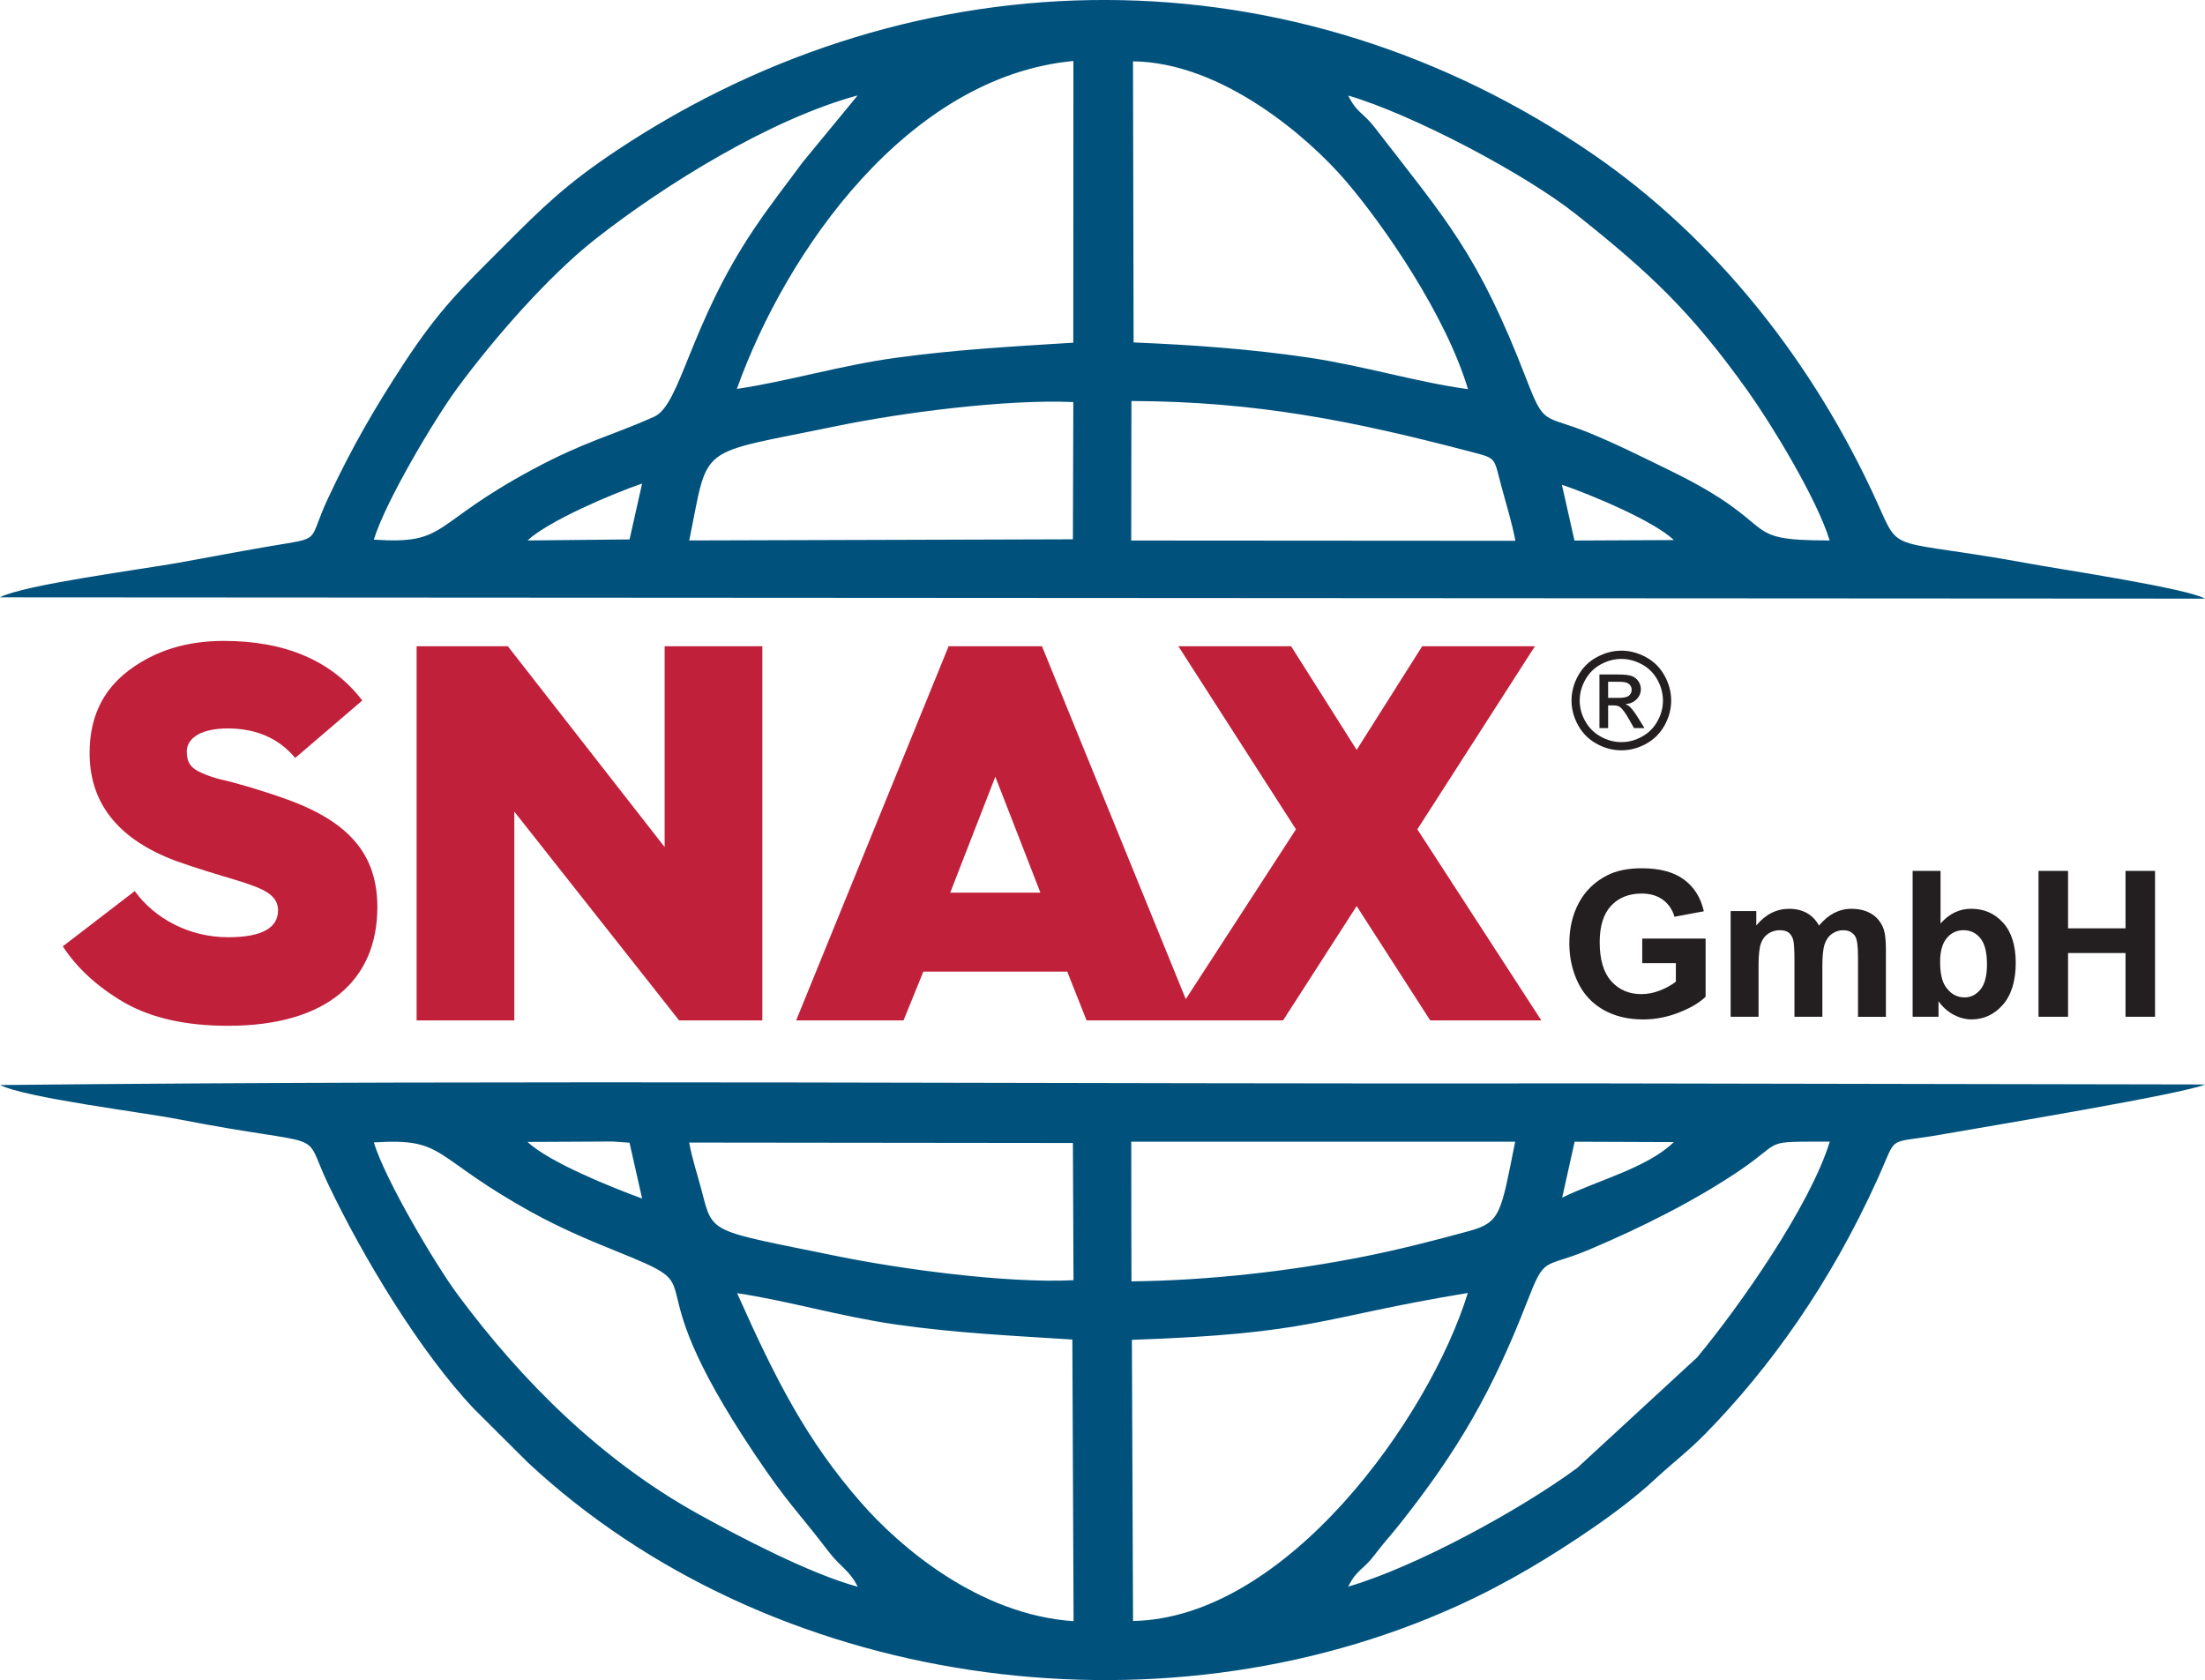 <?xml version="1.0" encoding="UTF-8"?>
<svg id="Layer_1" data-name="Layer 1" xmlns="http://www.w3.org/2000/svg" viewBox="0 0 517.31 394.21">
  <defs>
    <style>
      .cls-1 {
        fill: #c1203b;
      }

      .cls-1, .cls-2, .cls-3, .cls-4 {
        stroke-width: 0px;
      }

      .cls-2 {
        fill: #00527d;
      }

      .cls-2, .cls-4 {
        fill-rule: evenodd;
      }

      .cls-3, .cls-4 {
        fill: #231f20;
      }
    </style>
  </defs>
  <path class="cls-2" d="m.02,254.58c6.11,3.05,33.12,6.34,41.9,8.05,36.26,7.06,28.64,1.66,34.97,15,8.08,17.04,21.68,39.67,34.41,53.04l12.49,12.44c56.69,52.9,147.46,65.81,218.19,33.66,11.96-5.44,22.13-11.7,31.7-18.25,5.01-3.43,10.45-7.6,14.04-10.94,4.82-4.47,8.33-7.03,12.57-11.37,14.86-15.23,28.98-34.76,40.24-59.66,4.85-10.71,1.75-8.02,14.66-10.3,11.39-2.01,57.34-9.61,62.11-11.79l-143.55-.26c-123.9.2-250.33-.9-373.73.39m87.68,13.46c17.22-1.08,13.15,3.26,37.39,16.58,5.83,3.2,12.22,6.02,18.52,8.55,26.38,10.61,2.92,2.42,33.31,47.81,8.07,12.05,9.86,13.11,17.5,23.1,2.79,3.65,4.95,4.4,6.8,8.22-11.16-3.02-27.89-11.78-37.47-17.1-22.43-12.45-41.18-30.9-56.53-51.66-4.86-6.58-16.76-26.49-19.52-35.5Zm62.95,13.18c-7.25-2.67-21.85-8.53-26.88-13.29l12.67-.06,7.29-.04,3.96.28,2.96,13.12Zm101.2,19.16c-15.62.77-40.53-2.6-55.65-5.69-29.85-6.11-28.91-5.05-31.55-15.2-.95-3.66-2.3-7.66-2.96-11.41l90.02.1.14,32.2Zm117.57-32.5l23.28.09c-6.34,6.1-17.73,8.89-26.2,13.03l2.92-13.12Zm-53.13,104.4c2.1-4.16,3.45-3.79,6.32-7.6,2.06-2.74,3.96-4.76,6.08-7.46,13.26-16.78,21.36-30.64,29.52-51.64,4.38-11.26,3.63-7.75,14.62-12.38,12.18-5.14,24.98-11.55,35.47-18.68,10.45-7.12,4.86-6.61,20.98-6.66-4.61,15.03-21.12,38.59-31.13,50.64l-28.13,25.93c-13.35,9.83-37.74,23.17-53.74,27.85Zm-50.91-104.41h90.09c-3.36,16.77-3.35,18.93-10.85,20.98-7.97,2.18-16.01,4.24-24.19,5.89-17.59,3.52-36.68,5.69-54.98,5.91l-.03-12.79-.02-19.98Zm.44,112.46l-.27-65.96c42.99-1.48,43.62-5.19,78.81-11-8.97,29.15-42.52,76.34-78.54,76.96Zm-92.9-76.91c11.78,1.74,24.35,5.5,37.35,7.36,14.02,2,27.02,2.6,41.31,3.52l.29,66.08c-22.33-1.49-40.93-17.56-49.96-27.93-12.68-14.54-19.84-28.55-28.98-49.03Z"/>
  <path class="cls-2" d="m0,140.16l517.31.3c-4.52-2.49-33.26-6.76-40.97-8.18-33.56-6.16-30.35-1.98-35.83-14.13-15.04-33.33-38.22-62.34-66.81-81.98-70.09-48.13-157.98-48-228.83-1-12.16,8.07-17.73,13.62-27.02,22.93-9.35,9.37-14.7,14.37-22.97,26.98-6.72,10.26-12.21,19.6-17.98,31.96-4.94,10.58-.91,8.95-13.85,11.17-7.11,1.22-14.06,2.55-21.15,3.83-8.5,1.53-36.3,5.17-41.9,8.1m87.7-13.52c2.83-9.2,14.5-28.65,19.52-35.46,8.76-11.91,21.63-26.57,32.51-35.1,16.55-12.99,41.26-28.2,61.48-33.67l-12.89,15.66c-4.12,5.61-7.36,9.64-11.41,15.65-15.23,22.64-17.18,41.28-23.48,44.1-9.97,4.46-15.94,5.64-28.34,12.28-24.3,13.01-19.84,17.72-37.39,16.54ZM316.3,22.42c14.9,4.36,41.4,18.26,53.58,27.96,17.46,13.89,26.82,22.74,40.01,41.15,5.41,7.55,16.29,25.25,19.36,35.28-22.49,0-10.1-3.16-37.98-16.67-6.08-2.95-11.9-5.9-18.47-8.59-10.63-4.35-10.38-1.39-14.63-12.42-11.45-29.74-18.77-37.33-35.57-59.12-2.86-3.71-4.28-3.47-6.3-7.59Zm-143.43,68.83c11.56-32.35,40.14-73.3,78.96-76.94l-.03,66.1c-14.66.9-27.5,1.63-41.54,3.53-12.98,1.77-25.27,5.51-37.39,7.31ZM265.81,14.39c21.21.26,41.51,18.28,49.76,27.88,9.35,10.87,23.73,31.96,28.83,49.04-11.78-1.59-24.54-5.5-37.35-7.4-13.68-2.02-27.05-2.98-41.1-3.56l-.14-65.96Zm-118.11,112.18l-23.93.24c4.8-4.54,20.1-11.06,26.87-13.35l-2.94,13.11Zm218.73-12.84c7.22,2.48,21.61,8.54,26.28,12.99l-23.33.11-2.95-13.1Zm-114.62-19.4l-.1,32.21-90.01.27c4.73-23.06,1.29-19.95,34.49-26.82,15.23-3.16,39.85-6.36,55.63-5.65Zm13.64-.24c29.36.11,51.97,4.68,79.12,11.78,6.6,1.73,5.82,1.24,7.59,7.94,1.19,4.48,2.48,8.45,3.36,13.08l-90.13-.06.05-32.74Z"/>
  <path class="cls-1" d="m301.02,239.43l17.26-26.83,17.26,26.83h26.07l-29.09-44.84,27.58-42.95h-26.45l-15.37,24.31-15.37-24.31h-26.45l27.58,42.95-29.09,44.84h26.07Zm-67.51-57.18l10.58,27.2h-21.16l10.58-27.2Zm-21.54,57.18l4.66-11.46h33.75l4.54,11.46h25.31l-35.77-87.79h-21.91l-35.77,87.79h25.19Zm-91.31,0v-49l38.67,49h19.52v-87.79h-22.92v47.11l-36.78-47.11h-21.41v87.79h22.92Zm-105.93-17.38c3.4,5.17,8.19,9.57,14.48,13.22,6.43,3.65,14.48,5.42,24.31,5.42,23.3,0,35.01-10.83,35.01-27.83,0-11.97-6.17-19.9-21.28-25.32-5.54-2.01-12.47-4.03-15.49-4.66-1.51-.38-3.02-.88-4.41-1.51-2.65-1.13-3.53-2.52-3.53-5.04,0-3.15,3.4-5.41,9.57-5.41,6.68,0,11.96,2.26,15.87,6.92l15.74-13.48c-7.18-9.32-18.01-13.98-32.5-13.98-8.69,0-16.12,2.27-22.29,6.93-6.17,4.66-9.19,11.08-9.19,19.4,0,11.84,6.8,20.28,20.28,25.31,4.16,1.51,10.45,3.4,13.85,4.41,1.76.51,3.53,1.13,5.17,1.76,3.4,1.39,4.91,3.03,4.91,5.42,0,4.16-3.91,6.3-11.71,6.3-9.19,0-17.26-4.41-21.91-10.83l-16.88,12.97Z"/>
  <path class="cls-3" d="m478.25,238.57v-34.23h6.93v13.48h13.48v-13.48h6.93v34.23h-6.93v-14.96h-13.48v14.96h-6.93Zm-23.08-12.88c0,2.57.4,4.48,1.22,5.71,1.14,1.75,2.65,2.63,4.53,2.63,1.45,0,2.69-.62,3.71-1.86,1.02-1.25,1.53-3.21,1.53-5.87,0-2.84-.52-4.89-1.54-6.15-1.03-1.26-2.35-1.89-3.95-1.89s-2.89.61-3.93,1.84c-1.04,1.23-1.57,3.09-1.57,5.59Zm-6.45,12.88v-34.23h6.55v12.35c2.02-2.3,4.41-3.46,7.19-3.46,3.02,0,5.51,1.09,7.49,3.28,1.97,2.19,2.96,5.34,2.96,9.44s-1,7.5-3.02,9.8c-2.01,2.29-4.47,3.44-7.35,3.44-1.42,0-2.81-.37-4.19-1.09-1.38-.73-2.57-1.79-3.56-3.17v3.64h-6.07Zm-42.7-24.81h6.02v3.39c2.16-2.61,4.73-3.91,7.72-3.91,1.58,0,2.96.33,4.13.98,1.17.65,2.13,1.64,2.87,2.96,1.09-1.32,2.27-2.31,3.53-2.96,1.26-.65,2.61-.98,4.04-.98,1.82,0,3.35.37,4.62,1.11,1.26.74,2.2,1.82,2.82,3.26.45,1.05.68,2.76.68,5.13v15.84h-6.55v-14.16c0-2.46-.22-4.05-.68-4.76-.61-.93-1.54-1.4-2.8-1.4-.91,0-1.78.28-2.6.83-.81.57-1.39,1.39-1.75,2.46-.36,1.09-.53,2.79-.53,5.12v11.9h-6.55v-13.57c0-2.41-.12-3.97-.35-4.66-.23-.7-.59-1.22-1.08-1.57-.49-.34-1.16-.51-1.99-.51-1.01,0-1.92.27-2.73.81-.81.55-1.39,1.33-1.74,2.36-.35,1.03-.53,2.73-.53,5.1v12.04h-6.55v-24.81Zm-20.74,12.24v-5.78h14.87v13.65c-1.44,1.41-3.54,2.65-6.29,3.72-2.74,1.07-5.52,1.61-8.34,1.61-3.57,0-6.69-.75-9.35-2.26-2.65-1.51-4.65-3.66-5.99-6.46-1.34-2.8-2-5.85-2-9.14,0-3.57.75-6.74,2.24-9.52,1.5-2.77,3.68-4.91,6.56-6.39,2.2-1.14,4.92-1.7,8.19-1.7,4.24,0,7.56.89,9.95,2.68,2.39,1.79,3.92,4.26,4.61,7.41l-6.88,1.29c-.48-1.68-1.39-3.01-2.72-3.99-1.32-.97-2.98-1.46-4.97-1.46-3.01,0-5.41.96-7.19,2.87-1.78,1.92-2.67,4.77-2.67,8.53,0,4.07.9,7.12,2.7,9.15,1.81,2.03,4.17,3.05,7.09,3.05,1.44,0,2.89-.29,4.34-.85,1.46-.57,2.7-1.26,3.74-2.07v-4.35h-7.89Z"/>
  <path class="cls-4" d="m377.27,163.75h2.47c1.18,0,1.98-.17,2.41-.52.43-.35.65-.81.65-1.39,0-.37-.11-.7-.31-.99-.21-.3-.49-.51-.86-.66-.37-.14-1.05-.22-2.04-.22h-2.31v3.78Zm-2.03,7.08v-12.57h4.33c1.48,0,2.55.12,3.21.35.67.23,1.19.64,1.59,1.22.39.58.59,1.19.59,1.84,0,.92-.33,1.72-.99,2.4-.66.68-1.53,1.06-2.62,1.15.44.18.8.41,1.07.67.51.49,1.13,1.32,1.86,2.49l1.53,2.46h-2.46l-1.12-1.98c-.88-1.56-1.59-2.54-2.13-2.93-.37-.29-.91-.43-1.62-.42h-1.2v5.33h-2.03Zm5.14-16.22c-1.64,0-3.25.42-4.8,1.26-1.56.84-2.77,2.05-3.65,3.61-.88,1.57-1.32,3.2-1.32,4.89s.43,3.3,1.3,4.85c.86,1.54,2.07,2.75,3.62,3.61,1.55.86,3.17,1.3,4.86,1.3s3.3-.43,4.85-1.3c1.55-.86,2.76-2.07,3.61-3.61.86-1.54,1.29-3.16,1.29-4.85s-.44-3.32-1.31-4.89c-.87-1.57-2.09-2.77-3.65-3.61-1.56-.84-3.16-1.26-4.79-1.26Zm0-1.94c1.96,0,3.88.5,5.75,1.51,1.87,1.01,3.33,2.45,4.37,4.32,1.04,1.88,1.57,3.84,1.57,5.87s-.51,3.96-1.54,5.81c-1.03,1.86-2.47,3.31-4.32,4.33-1.86,1.03-3.8,1.54-5.82,1.54s-3.97-.51-5.82-1.54c-1.86-1.03-3.3-2.47-4.33-4.33-1.03-1.86-1.55-3.8-1.55-5.81s.52-3.99,1.57-5.87c1.05-1.87,2.51-3.32,4.38-4.32,1.87-1.01,3.79-1.51,5.76-1.51Z"/>
</svg>
